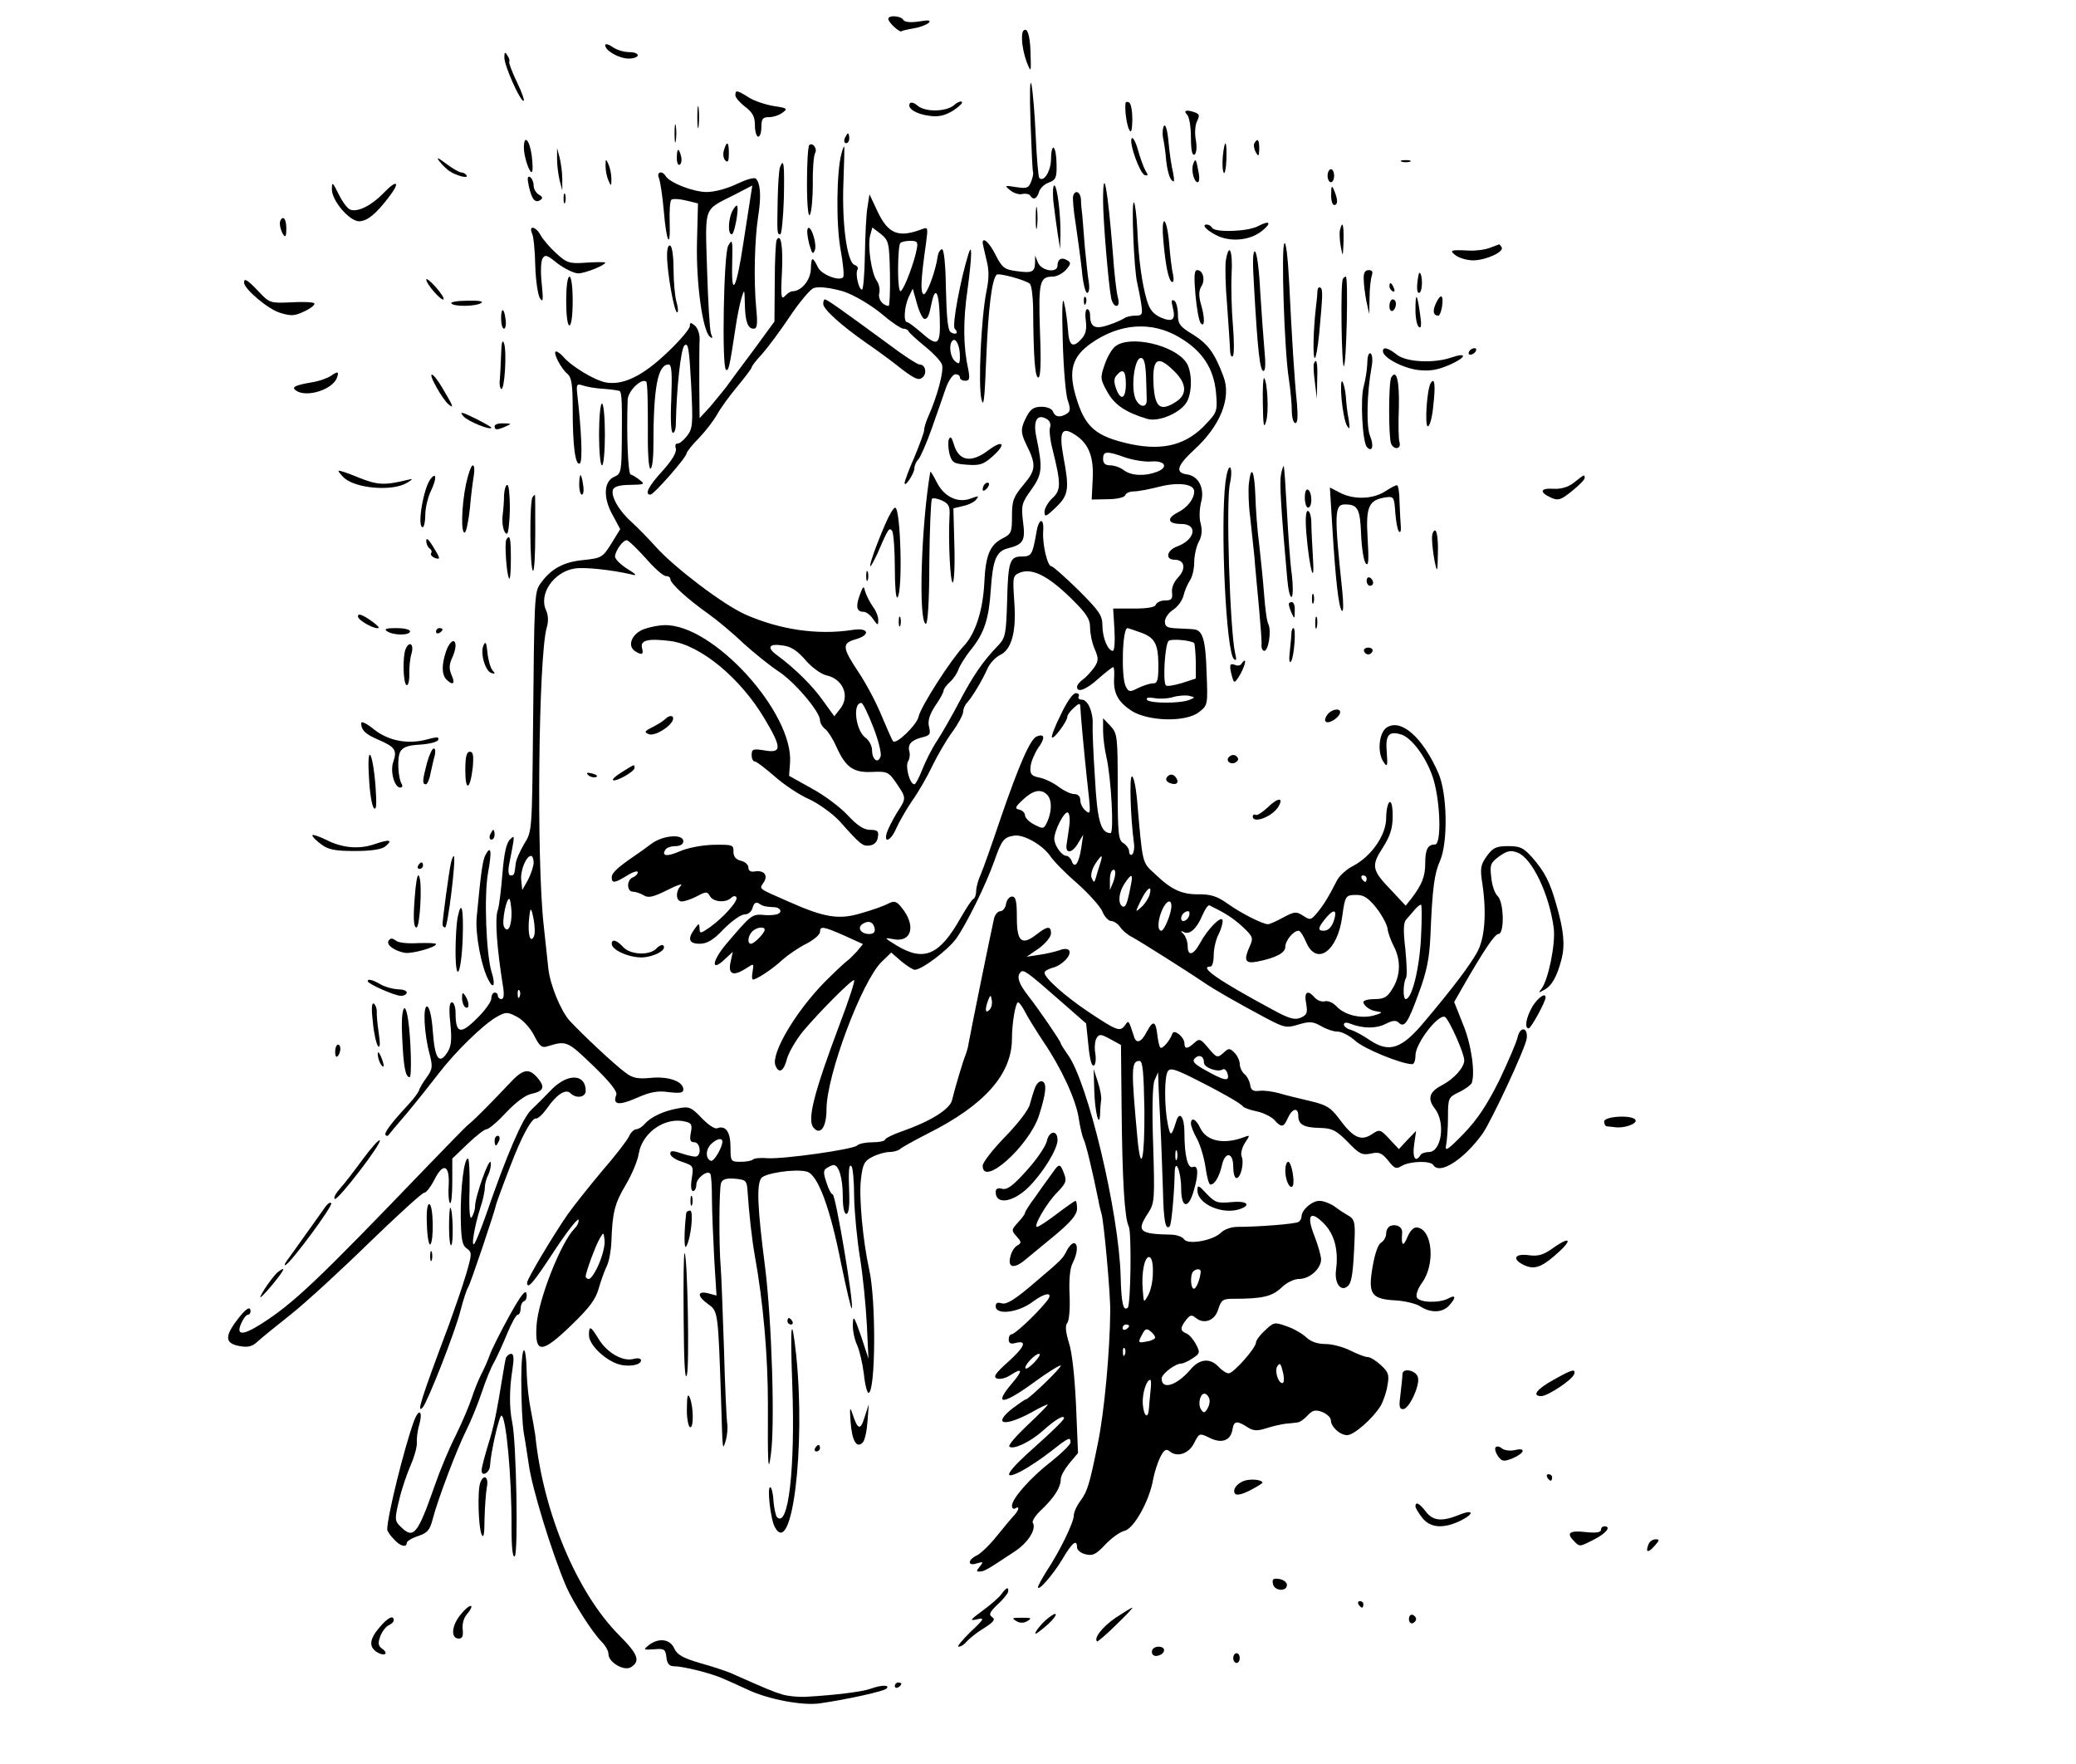 <?xml version="1.0"?>
<svg
    xmlns:rdf="http://www.w3.org/1999/02/22-rdf-syntax-ns#"
    xmlns="http://www.w3.org/2000/svg"
    xmlns:cc="http://web.resource.org/cc/"
    xmlns:dc="http://purl.org/dc/elements/1.1/"
    xmlns:svg="http://www.w3.org/2000/svg"
    xmlns:inkscape="http://www.inkscape.org/namespaces/inkscape"
    xmlns:sodipodi="http://sodipodi.sourceforge.net/DTD/sodipodi-0.dtd"
    xmlns:ns1="http://sozi.baierouge.fr"
    xmlns:xlink="http://www.w3.org/1999/xlink"
    viewBox="0 0 638 542"
    version="1.0"
  >
  <g
      transform="translate(0 542) scale(.1 -.1)"
    >
    <path
        d="m2730 5362c0-11 35-43 41-38 2 2 19 6 38 9 18 3 39 11 45 17 8 8 0 9-30 4-26-4-44-2-48 5-8 13-46 15-46 3z"
    />
    <path
        d="m3141 5298c0-18 7-49 14-68 14-35 14-35 12 29-1 41-7 66-14 69-9 2-13-7-12-30z"
    />
    <path
        d="m1860 5281c0-17 43-41 72-41 16 0 28 5 28 10 0 6-12 10-28 10-15 0-38 7-50 16-12 8-22 11-22 5z"
    />
    <path
        d="m1550 5243c0-25 48-133 59-133 4 0-5 26-20 57s-26 60-24 63 0 12-6 20c-7 12-9 10-9-7z"
    />
    <path
        d="m3167 5045c3-82 6-152 8-155 1-3-1-15-6-28-8-20-13-22-46-17-36 6-37 5-18-10 11-9 28-14 37-11 10 2 21 0 24-5 9-15 21-10 27 11 3 11 16 24 30 29 22 8 25 16 24 56 0 25-4 48-9 51-4 3-8-13-8-34 0-37-22-73-36-59-3 3-8 61-11 129s-9 139-13 158c-5 21-6-26-3-115z"
    />
    <path
        d="m2260 5127c0-7 14-23 30-35 23-18 30-30 30-57 0-19 5-35 10-35 6 0 10 14 10 30 0 25 4 30 23 30 13 0 32 6 42 14 17 12 14 14-26 20-25 4-59 15-77 26-38 24-42 24-42 7z"
    />
    <path
        d="m2143 5060c0-30 2-43 4-27 2 15 2 39 0 55-2 15-4 2-4-28z"
    />
    <path
        d="m2796 5102c-9-15 20-33 61-38 27-4 47 1 72 16 18 12 31 24 27 27-3 3-14-1-24-10-24-21-90-22-113-1-10 9-20 11-23 6z"
    />
    <path
        d="m3459 5103c-3-22 4-70 12-83 6-10 8 0 9 32 0 26-4 50-10 53-5 3-10 3-11-2z"
    />
    <path
        d="m3648 5068c7-7 12-38 12-71 0-39 4-56 11-52 6 4 8 22 4 45-4 21-2 47 4 58 8 16 7 21-5 26-27 10-39 7-26-6z"
    />
    <path
        d="m2073 5010c0-25 2-35 4-22 2 12 2 32 0 45-2 12-4 2-4-23z"
    />
    <path
        d="m3577 5033c-4-7-5-22-3-35 3-13 8-45 10-72 3-27 10-54 17-60 8-8 9-2 4 24-5 19-11 62-14 95-3 34-9 55-14 48z"
    />
    <path
        d="m2596 4995c-3-8-1-15 4-15 6 0 10 7 10 15s-2 15-4 15-6-7-10-15z"
    />
    <path
        d="m3478 4995c-9-14 25-108 40-113 11-3 11 0 2 14-6 11-16 39-23 64s-16 40-19 35z"
    />
    <path
        d="m1610 4966c0-28 18-81 25-74 3 3 2 26-1 51-7 49-24 65-24 23z"
    />
    <path
        d="m3855 4980c-3-5-1-18 4-27 9-16 10-14 11 10 0 28-5 34-15 17z"
    />
    <path
        d="m2225 4959c-4-12-2-26 4-32 8-8 11-2 11 21 0 37-6 41-15 11z"
    />
    <path
        d="m2487 4974c-4-4-7-57-7-118 0-67 4-105 9-96 5 8 9 52 9 96-1 45 3 87 7 94 8 13-8 34-18 24z"
    />
    <path
        d="m3758 4940c-2-23-1-45 3-51 3-5 7 13 8 41 2 60-5 67-11 10z"
    />
    <path
        d="m2586 4948c-15-54-17-215-3-293 8-44 12-83 8-87-12-13-66 8-77 30-17 35-21 34-22-4-1-35-29-69-57-69-5 0-16-7-23-15-11-12-13-1-9 71 4 81-3 124-16 102-3-5-6-64-6-130l-1-121-65-89c-36-48-74-99-83-112-9-12-32-39-49-60l-33-36-1 105c0 58 0 119 1 136s-6 36-14 43c-13 11-16 11-16-1 0-8-30-44-67-79-77-74-138-104-192-94-35 7-106 50-130 79-8 9-18 16-22 16-12 0 15-53 35-69 13-11 16-35 16-110 0-111 8-173 22-165 9 6 5 100-8 213-3 30-2 33 19 26 12-4 41-9 65-10 24-2 45-5 47-7 6-6 7-42 6-148-1-99-2-106-23-115-33-14-35-65-5-118l23-43-27-44c-27-43-30-45-87-51-61-6-99-27-131-72-19-26-19-41-23-452-3-307-3-310-27-348-13-22-25-49-26-60-4-36-5-37-16-37-6 0-8 12-5 30 19 98 19 96 3 80-11-10-18-44-23-105-4-49-10-99-14-111-10-25-3-118 16-236 4-25 2-38-5-38-6 0-11 5-11 10 0 6-4 10-10 10-5 0-10-8-10-18s-20-38-45-62c-50-50-65-46-65 18 0 17-5 32-11 32-8 0-10-19-5-65 5-52 3-70-10-90-25-38-38-17-44 67-3 43-10 73-17 75-14 5-10-85 8-149 9-36 8-44-10-69-11-15-22-33-23-39-2-6-16-26-33-44-53-57-76-88-70-94 3-3 6-3 8-1 1 2 27 33 58 69 30 36 73 90 96 120 51 67 137 151 179 175 28 16 33 16 62 1 18-9 41-34 53-57 17-34 24-40 42-34 58 18 61 16 139-59 51-49 76-80 72-90-12-31 7-34 62-10 43 19 65 23 100 18 34-4 44-2 44 8 0 25-45 41-99 36-41-4-57-1-79 16-33 24-132 117-171 159-28 31-61 112-66 162-2 17-8 75-14 130-23 206-16 826 9 916 6 19 5 39-2 54-23 50 24 118 88 128 30 5 113-4 174-18 19-5 17-1-12 17-21 13-38 30-38 38 1 18 24 50 36 50 5 0 31-25 58-55 26-30 54-55 62-55s14-4 14-9c0-14 54-63 118-108 29-21 78-62 108-91 31-28 78-66 105-84 50-32 129-125 129-151 0-8 7-21 17-28 9-8 24-32 34-55 28-62 52-79 109-76 47 2 51 0 75-35 31-46 31-45 1-91-12-20-26-47-30-59-12-37 12-27 28 11 8 18 30 57 49 85 20 28 48 77 62 107 15 31 42 78 61 104s34 54 34 63 6 22 13 29c16 18 45 66 62 104 7 16 25 35 38 41 36 17 51 71 44 165-5 77-5 79 19 89 37 13 84-10 154-78 49-48 60-65 60-91 0-18 6-48 14-66 13-30 12-37-2-58-9-12-24-29-34-36s-18-17-18-23c0-19 29-8 66 26 22 19 42 35 45 35s4-14 3-32c-3-47 11-74 53-102 52-33 168-36 208-4 27 21 27 22 23 124-3 98-12 127-38 130-6 1-28 2-50 3-33 1-40 5-40 21 0 11 11 27 25 36s28 28 32 43c3 14 12 35 19 46 8 11 14 36 14 56s6 49 14 64c10 18 11 36 6 56-5 16-4 44 1 65 12 42-7 81-42 86-39 5-32 27 21 76 80 73 115 159 90 225-27 72-47 99-92 128-42 25-48 33-48 63 0 19-5 38-11 42-9 5-10-1-5-20 10-39 0-47-36-32-24 11-35 24-44 55-15 52-25 126-29 219-2 41-7 77-10 80-9 8 0-210 10-248 3-14 9-42 12-62 5-35 4-38-19-38-13 0-28-4-33-8-6-4-27-14-49-21-42-14-56-6-56 32 0 9-4 17-9 17s-7-16-4-36c3-25 0-41-13-55-27-30-39-23-42 29-2 26-7 63-12 82-5 22-7-19-4-115 2-82 9-165 15-184 9-26 9-35-2-42-21-13-36-11-43 6-3 9-18 15-35 15-24 0-34-7-46-30-19-36-19-49-1-86 31-62 30-78-8-123-32-38-36-50-36-97 0-50-2-55-30-69-38-20-51-51-55-135s-27-157-63-195c-42-45-132-186-139-217-5-25-68-86-78-76-3 2-18 37-35 77-16 40-48 100-70 133-52 78-53 91-12 103 50 14 42 38-10 29-106-16-222 1-328 48-67 30-215 142-273 206-23 26-57 60-75 77-40 35-66 81-58 101 4 9 22 14 53 14 44 1 46 2 29 15-10 8-23 16-28 17-8 3-13 124-9 230 1 27 44 68 57 55 4-3 5-65 5-136-1-77 2-131 8-131 5 0 9 30 9 68 0 181 13 252 47 252 9 0 11-26 8-105-3-64-1-105 5-105 5 0 9 12 9 28 2 107 15 228 26 240 12 11 15-8 21-120 6-122 5-135-13-158-11-14-24-24-29-23-6 1-8-6-5-15 3-12-12-37-41-69-44-48-56-73-37-73 10 0 111 115 111 127 0 4 17 26 39 48 21 22 45 54 54 70 9 17 36 55 61 85s46 58 46 61c0 4 14 22 31 40 17 19 56 71 86 116s64 85 74 88c16 5 50 1 89-10 32-10 86-41 125-74 27-23 55-41 61-41 7 0 14-3 16-8 2-4 24-25 50-46s50-46 53-57c6-19-14-95-41-156-8-17-14-37-14-45 0-7-14-44-30-83-17-38-30-74-30-79 0-16 29 28 30 44 0 9 5 21 12 28 6 6 25 49 41 94 16 46 36 102 44 126 8 23 22 42 29 42 8 0 14-4 14-10 0-5 7-10 16-10 13 0 15 6 10 33-16 72-17 149-2 252 13 97 14 143 2 104-24-77-51-220-42-229 13-13 4-21-12-11-9 5-13 45-15 132-1 75-6 124-12 123-5 0-11-9-13-20-7-50-35-123-44-118-10 6-8 46 8 158 6 46 6 49-12 42-73-28-105-15-138 56l-24 51-6-39c-4-21-7-87-8-146-1-60-5-108-9-108-10 0-21 49-14 61 4 5 0 12-9 15-23 9-39 127-34 253 2 61 4 111 2 111-1 0-5-10-8-22zm149-368c1-55-1-100-4-100-18 1-33 20-29 38 3 12 0 29-8 40-16 24-28 105-20 138l7 25 26-20c24-20 26-26 28-121zm82 73c-7-38-36-116-48-127-5-6-9 19-9 65 0 42 3 79 7 82 3 4 17 7 31 7 21 0 24-4 19-27zm24-213c10 0 14 8 23 53 11 49 22 28 24-48 3-87-5-93-59-45-19 16-37 30-41 30-12 0-9 46 4 76l13 27 13-46c7-26 18-47 23-47zm784-57c70-41 105-95 112-169 5-56 3-61-29-95-59-65-131-85-232-64-110 24-142 52-170 148-23 79-11 121 47 162 88 62 187 69 272 18zm-675-57c0-24-2-27-15-16-15 13-20 51-8 63 10 11 23-15 23-47zm269-195c8-5 11-16 8-24s0-39 8-69c26-105 26-124-1-149-13-12-24-31-24-42 0-17 5-15 35 14 39 38 42 55 23 156-14 77-5 94 36 67 42-27 58-68 54-138l-3-61 49 1c29 0 52 6 54 12 2 7 14 12 27 12s49 7 80 15c57 14 105 8 105-15s-21-50-51-65c-35-18-30-35 11-35 52 0 44-48-12-69-33-12-38-41-8-41 31 0 36-28 10-55-13-14-20-32-18-46 2-20-2-24-21-24-14 0-26-6-29-13-2-8-26-12-67-12h-64l4-65c2-36 0-65-5-65-15 0-32 40-32 78 0 31-10 45-74 109-41 40-78 73-83 73-12 0-28 68-25 108 3 44-14 40-21-5-12-68-15-73-45-73-37 0-42-15-45-141-3-96-5-108-26-131-48-49-79-95-120-173-23-44-54-98-69-121-15-22-35-62-45-87-10-26-21-47-25-47-14 0-29 56-19 71 5 8 6 21 4 29-7 22 6 36 38 44 25 6 28 10 22 33-4 18 1 36 19 64 15 21 26 42 26 47s9 17 20 27 22 27 26 39c4 11 21 39 39 61 40 50 54 93 60 183 6 92 17 118 52 127 48 12 55 23 47 82-6 50-4 58 26 99 33 47 35 64 15 161-11 52 3 74 34 54zm240-117c25-8 60-14 80-12 42 3 53-18 16-32s-78-12-101 5c-10 8-29 15-41 15-16 0-23 6-23 20 0 24 11 25 69 4zm42-536c48-16 58-35 59-100 0-49-3-58-17-58-10 0-30-7-45-14-25-13-29-13-38 4-15 28-11 180 5 180 1 0 17-5 36-12zm169-34c2-3 4-28 5-57v-52l-43-14c-24-7-46-11-49-7-10 10-3 130 9 137 11 7 69 1 78-7zm-1194-53c19-22 47-42 63-46 52-11 74-64 43-103l-18-23-34 47c-33 47-87 100-141 140-35 25-26 38 20 30 23-3 44-18 67-45zm1178-122c-28-11-122-11-129 1-4 6 5 8 22 5 15-3 42-2 58 3 17 5 39 6 49 4 20-5 20-5 0-13zm-970-84c16-41 26-82 22-90-8-23-26-9-26 20 0 13-9 30-20 38-30 21-41 107-13 107 5 0 21-34 37-75zm-1044-415c0-12-8-35-17-53l-18-32-3 29c-4 30 15 76 30 76 4 0 8-9 8-20zm-68-152c1-43-11-68-23-46-8 14 8 94 17 85 2-2 5-20 6-39zm68-77c-10-18-17 4-15 44 4 50 7 52 15 10 4-22 5-46 0-54zm-43-183c-3-8-6-5-6 6-1 11 2 17 5 13 3-3 4-12 1-19z"
    />
    <path
        d="m3428 4356c-10-7-25-32-33-56-14-40-14-45 8-84 22-40 56-63 122-83 37-11 107 20 124 55 16 33 14 94-4 119-37 53-172 84-217 49zm94-91c1-30 2-62 2-72 2-28-23-26-35 3-14 37-2 124 17 124 10 0 14-15 16-55zm87 14c38-37 40-71 6-93-49-32-66-19-70 53-4 81 13 91 64 40zm-149-39c0-46-16-53-30-14-7 19-7 31 1 40 20 24 29 15 29-26z"
    />
    <path
        d="m1712 4930c0-19 4-48 8-65l8-30v35c0 19-4 49-8 65l-8 30v-35z"
    />
    <path
        d="m2080 4934c0-14 4-23 9-20s7 15 4 26c-7 28-13 25-13-6z"
    />
    <path
        d="m1350 4925c8-11 22-24 30-30 22-15 61-25 54-14-3 5-10 9-16 9s-27 12-47 27c-25 19-31 21-21 8z"
    />
    <path
        d="m1861 4910c0-14 4-34 9-45 8-18 9-18 9 5 0 14-4 34-9 45-8 18-9 18-9-5z"
    />
    <path
        d="m3667 4916c-7-18 2-56 14-56 5 0 6 15 2 33-7 39-9 42-16 23z"
    />
    <path
        d="m4308 4923c6-2 18-2 25 0 6 3 1 5-13 5s-19-2-12-5z"
    />
    <path
        d="m2397 4906c-3-8-6-52-7-98-2-106-2-108 8-108 4 0 9 50 11 110 2 105 0 127-12 96z"
    />
    <path
        d="m4080 4880c0-11 5-20 10-20 6 0 10 9 10 20s-4 20-10 20c-5 0-10-9-10-20z"
    />
    <path
        d="m2025 4873c4-10 11-55 15-101 8-97 21-122 18-34-1 34 1 64 5 68s24 3 45-2l37-9-3-120c-3-124 17-269 39-289 9-8 10-6 4 9-4 11-9 99-12 196-6 198-12 182 81 229l58 30-5-32c-3-18-13-85-23-148-20-133-36-167-34-70 2 85 1 88-12 65-14-23-20-372-7-381 8-5 11 7 29 126 5 36 14 79 19 95 9 28 9 27 10-17 1-56 9-78 27-78 11 0 13 13 8 63-8 85-5 210 6 282 10 61 7 102-7 116-5 5-31-3-58-16-29-14-68-25-93-25-41 0-114 28-127 50-11 17-28 11-20-7z"
    />
    <path
        d="m1625 4849c9-41 19-54 35-44 9 6 8 10-4 17-9 5-16 18-16 28s-5 22-11 26c-8 4-9-4-4-27z"
    />
    <path
        d="m1020 4838c0-35 54-98 84-98 25 1 51 22 90 73 38 49 27 58-16 13-37-38-79-59-102-50-8 3-24 24-35 47-19 38-21 40-21 15z"
    />
    <path
        d="m3390 4803c0-62 17-261 25-300 3-13 10-23 16-23 7 0 9 10 4 28-4 15-11 75-15 135-16 200-30 275-30 160z"
    />
    <path
        d="m3237 4803c3-27 9-70 13-98l8-50 1 45c1 61-10 150-19 150-4 0-5-21-3-47z"
    />
    <path
        d="m4091 4823c-1-18 4-33 9-33 12 0 12 17 0 45-7 17-9 15-9-12z"
    />
    <path
        d="m1732 4810c0-14 2-19 5-12 2 6 2 18 0 25-3 6-5 1-5-13z"
    />
    <path
        d="m3298 4818c-2-6 1-45 8-87 6-42 15-106 19-143 3-38 11-68 16-68 6 0 8 15 5 33-3 17-8 66-12 107-3 41-7 86-8 100-2 14-4 35-4 48-2 23-18 30-24 10z"
    />
    <path
        d="m3183 4750c0-30 2-43 4-27 2 15 2 39 0 55-2 15-4 2-4-28z"
    />
    <path
        d="m2251 4772c-13-25-15-72-2-72 8 0 23 81 16 88-2 2-8-5-14-16z"
    />
    <path
        d="m860 4733c0-10 5-25 10-33 7-11 10-7 10 18 0 17-4 32-10 32-5 0-10-8-10-17z"
    />
    <path
        d="m3575 4683c7-81 16-122 26-129 6-3 7 6 4 23-4 15-9 58-12 96-3 37-10 67-15 67s-6-26-3-57z"
    />
    <path
        d="m3866 4725c-32-17-132-20-141-5-3 6-11 10-16 10-20 0 4-22 38-37 43-17 98-10 132 18 31 25 23 33-13 14z"
    />
    <path
        d="m4118 4713c-2-10-1-34 3-53 6-31 6-30 8 18 1 52-3 67-11 35z"
    />
    <path
        d="m1635 4703c5-10 9-54 10-99 1-44 8-89 14-100 10-15 11-7 6 43-4 34-3 69 2 78 8 14 14 12 47-15 22-16 50-30 63-30 21 0 83 25 83 33 0 2-26 2-57 0-54-4-61-1-94 29-20 18-41 43-48 56-14 26-37 31-26 5z"
    />
    <path
        d="m2481 4703c1-10 4-29 9-43 6-20 9-22 14-9 7 15-8 69-19 69-3 0-5-8-4-17z"
    />
    <path
        d="m3020 4674c0-3 5-25 11-50 9-33 9-60 0-102-16-84-25-284-15-328 7-30 10-2 15 126 6 149 17 242 32 256 6 6 88-16 102-28 5-4 9-36 10-71 1-159 6-217 16-217 7 0 9 45 5 143-5 150-1 167 39 167 12 0 30 9 41 21 15 17 16 22 4 29-17 11-30 4-30-16 0-24-49-17-60 9l-9 22v-22c-1-29-9-33-58-26-36 5-43 10-63 49-18 37-40 58-40 38z"
    />
    <path
        d="m3947 4672c-10-15 0-330 14-417 5-33 9-77 9-97 0-21 5-38 11-38 7 0 8 20 5 58-8 76-16 207-24 372-4 79-10 130-15 122z"
    />
    <path
        d="m2050 4635c0-52 22-175 31-175 4 0 3 15-2 32-5 18-9 63-9 100s-4 70-10 73c-6 4-10-8-10-30z"
    />
    <path
        d="m4580 4659c-14-6-43-10-65-9-58 3-62 1-41-15 11-8 35-15 53-15 39 0 96 26 88 40-4 6-7 10-8 9-1 0-13-5-27-10z"
    />
    <path
        d="m3767 4618c-2-18-1-78 4-133 4-55 8-116 9-134 0-20 4-31 9-25 4 5 4 47 0 94s-6 118-4 158c4 72-8 101-18 40z"
    />
    <path
        d="m3854 4539c11-196 18-259 29-259 6 0 7 23 3 63-3 34-9 115-13 180-3 65-10 120-16 124-7 4-8-33-3-108z"
    />
    <path
        d="m3674 4513c4-43 11-82 17-87 12-13 12 19-1 62-6 23-6 39 2 52 13 20 5 50-13 50-9 0-10-21-5-77z"
    />
    <path
        d="m4191 4563c0-16 4-46 8-68l9-40 1 52c0 28 4 58 7 67 4 11 1 16-10 16s-16-9-15-27z"
    />
    <path
        d="m4359 4573c-6-34-5-53 2-53 5 0 9 14 9 30 0 27-8 42-11 23z"
    />
    <path
        d="m1310 4561c0-14 47-67 53-61 3 3-8 20-24 38s-29 28-29 23z"
    />
    <path
        d="m1740 4495c0-43 4-75 10-75s10 32 10 75-4 75-10 75-10-32-10-75z"
    />
    <path
        d="m4127 4563c-8-13-4-272 3-268 8 5 14 275 6 275-3 0-7-3-9-7z"
    />
    <path
        d="m750 4552c0-20 74-82 110-93 35-11 46-10 77 5 19 9 32 20 29 24-4 4-37 5-72 3-63-3-66-2-99 33-34 36-45 43-45 28z"
    />
    <path
        d="m4270 4541c0-6 4-13 10-16s7 1 4 9c-7 18-14 21-14 7z"
    />
    <path
        d="m4049 4528c0-7-2-31-5-53-8-71-10-155-3-155 3 0 9 33 13 73 11 120 12 138 4 143-5 3-8-1-9-8z"
    />
    <path
        d="m3331 4494c0-11 3-14 6-6 3 7 2 16-1 19-3 4-6-2-5-13z"
    />
    <path
        d="m4350 4467c0-25 5-49 11-52 7-5 8 8 3 41-9 64-14 68-14 11z"
    />
    <path
        d="m4412 4486c-10-23-7-36 9-36 3 0 9 14 11 30 5 36-5 39-20 6z"
    />
    <path
        d="m1387 4488c6-11 75-10 92 1 8 5-7 8-42 7-30 0-53-4-50-8z"
    />
    <path
        d="m2530 4486c0-16 55-66 134-121 32-22 80-57 107-79 40-30 52-36 64-26 15 13 9 40-9 40-7 0-53 30-103 68-134 98-181 132-188 132-3 0-5-6-5-14z"
    />
    <path
        d="m4270 4479c0-11 5-17 10-14 6 3 10 13 10 21s-4 14-10 14c-5 0-10-9-10-21z"
    />
    <path
        d="m1540 4442c0-18 4-32 9-32 4 0 7 12 5 26-4 38-14 42-14 6z"
    />
    <path
        d="m1540 4330c-1-30-3-65-4-78-2-13 1-25 4-27 11-7 18 116 9 140-5 14-8 3-9-35z"
    />
    <path
        d="m4250 4341c0-20 61-52 108-58 37-4 60 0 97 16 52 23 56 40 4 22-53-18-137-14-166 9-28 22-43 25-43 11z"
    />
    <path
        d="m4515 4340c-3-5-2-10 4-10 5 0 13 5 16 10 3 6 2 10-4 10-5 0-13-4-16-10z"
    />
    <path
        d="m4202 4302c-1-20-6-51-11-69-11-37-4-173 10-187 16-17 22 3 10 33-13 29-10 135 4 212 4 21 3 39-3 43-6 3-10-10-10-32z"
    />
    <path
        d="m4038 4303c-2-5-1-30 3-58l6-50 1 58c2 52-2 69-10 50z"
    />
    <path
        d="m1017 4265c-11-7-38-17-60-20-52-9-63-15-46-26 33-21 110 4 124 39 8 21 3 22-18 7z"
    />
    <path
        d="m1342 4229c12-22 29-46 37-52 17-14 14-5-19 50-32 55-49 56-18 2z"
    />
    <path
        d="m4276 4261c-9-13-9-183-1-204 9-21 32-17 26 4-3 8-4 55-2 106 2 82-7 120-23 94z"
    />
    <path
        d="m3881 4179c1-67 3-78 10-54 9 28 4 123-6 133-3 3-5-33-4-79z"
    />
    <path
        d="m4123 4193c3-33 10-69 16-80 9-15 10-12 6 17-4 19-8 52-9 73-2 21-7 41-11 45s-5-21-2-55z"
    />
    <path
        d="m4397 4243c-12-19-19-133-9-133 6 0 14 29 17 65 7 62 4 87-8 68z"
    />
    <path
        d="m1841 4085c0-52 4-95 9-95s9 43 9 95-4 95-9 95-9-43-9-95z"
    />
    <path
        d="m1424 4141c14-16 86-45 86-35 0 2-23 15-51 29-41 20-48 21-35 6z"
    />
    <path
        d="m1520 4110c0-12 8-12 35 0 18 8 17 9-7 9-16 1-28-3-28-9z"
    />
    <path
        d="m2916 4070c-3-8-2-28 2-45 8-27 13-30 54-33 40-3 51 1 80 27 42 38 30 51-15 17-53-40-91-33-106 20-6 20-10 25-15 14z"
    />
    <path
        d="m1432 3932c-14-68-16-156-3-148 4 3 11 36 15 73 3 38 9 83 12 101 3 17 2 32-3 32s-14-26-21-58z"
    />
    <path
        d="m3766 3938c-16-137 2-521 26-543 7-7 9-2 4 17-16 69-29 471-16 523 5 22 5 44 1 48-5 5-11-15-15-45z"
    />
    <path
        d="m3937 3963c-5-25-1-99 19-322 3-35 9-59 14-55 4 5 4 36 0 69-5 33-11 121-15 195s-8 136-10 138c-1 1-5-10-8-25z"
    />
    <path
        d="m1040 3973c0-2 7-11 15-19 34-35 150-45 195-18 19 11 20 14 5 10-74-18-94-17-154 7-33 14-61 23-61 20z"
    />
    <path
        d="m2859 3970c-28-163-37-459-14-467 6-2 11 66 11 188 1 104 5 193 8 196 3 4 17 1 31-5 21-10 25-18 23-49-4-74 2-203 10-203 4 0 7 51 5 114l-3 114 29 7c16 3 35 12 41 20 10 12 7 12-17 3-40-15-83 6-105 52-10 19-18 33-19 30z"
    />
    <path
        d="m3838 3934c-2-20-1-66 4-102 4-37 10-92 13-122 2-30 9-100 14-155s9-108 8-117 3-17 8-18c13-1 23 61 13 82-5 9-10 50-13 90s-10 109-15 153c-6 45-11 113-12 153-3 77-13 96-20 36z"
    />
    <path
        d="m1323 3948c-22-29-42-148-24-148 4 0 8 17 8 38s8 55 18 75c18 38 16 58-2 35z"
    />
    <path
        d="m1780 3930c0-16 4-30 8-30 5 0 7 14 4 30-2 17-6 30-8 30s-4-13-4-30z"
    />
    <path
        d="m4837 3937c-18-14-39-20-62-19-41 3-46-10-9-27 23-10 30-8 65 20 21 17 39 35 39 40 0 12 0 12-33-14z"
    />
    <path
        d="m3027 3933c-4-3-7-11-7-17s5-5 12 2c6 6 9 14 7 17-3 3-9 2-12-2z"
    />
    <path
        d="m1549 3898c0-18-2-44-4-58-4-29 3-60 13-60 4 0 8 34 9 75 0 41-3 75-8 75s-9-15-10-32z"
    />
    <path
        d="m4255 3909c-37-23-95-25-137-3l-31 16 7-113c10-168 20-256 30-266 5-4 5 22 1 62-25 237-24 265 8 265 40 0 47-13 50-93 2-43 8-82 15-89 8-8 9 12 5 78-6 98 3 118 57 126 23 3 25 0 28-47 2-27 7-54 11-58 5-5 7 2 6 15s-3 47-4 76c0 28-4 52-8 51-5 0-21-9-38-20z"
    />
    <path
        d="m4010 3891c0-17 5-31 10-31 6 0 10 11 10 24 0 14-4 28-10 31-6 4-10-7-10-24z"
    />
    <path
        d="m1637 3893c-10-9-9-221 1-227 4-2 7 49 7 115 0 65 0 119-1 119 0 0-4-3-7-7z"
    />
    <path
        d="m2720 3808c-29-67-50-128-45-128 2 0 11 17 21 38 34 79 37 83 46 70 4-7 8-58 8-112 0-55 3-96 8-92 17 17 10 276-7 276-5 0-19-23-31-52z"
    />
    <path
        d="m4015 3778c9-105 26-166 20-73-2 39-5 87-5 108 0 20-5 37-11 37s-8-25-4-72z"
    />
    <path
        d="m4401 3763c0-16 4-46 8-68 8-37 9-35 10 28 1 39-3 67-9 67-5 0-10-12-9-27z"
    />
    <path
        d="m1310 3758c0-9 5-20 10-23 6-4 8-10 5-15-3-4 2-10 10-14 20-7 19-3-5 36-13 21-20 27-20 16z"
    />
    <path
        d="m1556 3762c-6-10 1-112 9-120 3-3 5 25 5 61 0 64-3 77-14 59z"
    />
    <path
        d="m2662 3650c0-14 2-19 5-12 2 6 2 18 0 25-3 6-5 1-5-13z"
    />
    <path
        d="m4200 3636c0-9 5-16 10-16 6 0 10 4 10 9 0 6-4 13-10 16-5 3-10-1-10-9z"
    />
    <path
        d="m2642 3591c-13-36-9-51 12-51 8 0 21-10 29-22 14-20 16-21 16-5 1 11-7 31-18 45-10 15-20 36-23 47-3 16-6 14-16-14z"
    />
    <path
        d="m4032 3580c0-14 2-19 5-12 2 6 2 18 0 25-3 6-5 1-5-13z"
    />
    <path
        d="m3961 3563c0-5 4-17 9-28 8-18 9-17 9 8 1 15-3 27-9 27-5 0-10-3-9-7z"
    />
    <path
        d="m1100 3526c0-13 57-43 64-35 2 2-12 14-30 26-24 16-34 18-34 9z"
    />
    <path
        d="m2762 3510c0-14 2-19 5-12 2 6 2 18 0 25-3 6-5 1-5-13z"
    />
    <path
        d="m4042 3505c0-16 2-22 5-12 2 9 2 23 0 30-3 6-5-1-5-18z"
    />
    <path
        d="m1980 3487c-38-13-54-52-28-68 20-13 27-11 21 10-6 24 19 30 89 21 92-13 214-114 288-239 53-89 53-106 0-97-36 6-40 4-40-14 0-11 4-20 10-20 5 0 32-21 61-46 28-25 76-57 106-70 30-14 71-44 92-66 66-74 72-79 94-76 14 2 23 11 25 26 3 18-1 22-24 22-19 0-39 13-68 44-23 25-72 62-111 83l-70 39 3 40c11 154-237 427-386 423-15 0-43-5-62-12z"
    />
    <path
        d="m1190 3480c20-13 70-13 70 0 0 6-19 10-42 10-32 0-39-3-28-10z"
    />
    <path
        d="m1340 3479c0-5 5-7 10-4 6 3 10 8 10 11 0 2-4 4-10 4-5 0-10-5-10-11z"
    />
    <path
        d="m3969 3478c0-7-2-33-5-58-3-27-2-40 4-32 9 14 16 102 7 102-3 0-5-6-6-12z"
    />
    <path
        d="m1371 3419c-14-41-14-72 1-87 20-20 28-13 16 13-8 19-8 31 0 50 7 14 12 32 12 40 0 26-18 16-29-16z"
    />
    <path
        d="m1486 3437c-11-23 5-79 24-85 12-4 13-2 3 9-6 8-13 32-15 54-3 31-6 36-12 22z"
    />
    <path
        d="m1246 3424c-9-24-7-102 3-109 5-3 9 11 9 32-1 21 2 50 7 66 8 29-8 39-19 11z"
    />
    <path
        d="m4192 3419c2-6 8-10 13-10s11 4 13 10-4 11-13 11-15-5-13-11z"
    />
    <path
        d="m3815 3380c-3-5-12-7-20-3-16 6-18 0-9-35 6-21 7-22 19-5 14 21 26 53 20 53-2 0-6-4-10-10z"
    />
    <path
        d="m3260 3224c-18-36-30-68-27-70 6-6 47 50 47 63 0 6 9 18 20 28 15 14 20 15 20 4 1-26 11-133 20-219 13-115 13-115-5-100-8 7-15 21-15 31 0 12-7 19-19 19-10 0-31 10-46 21-15 12-41 25-58 29-27 5-32 11-30 33 1 15 12 41 23 58 23 31 21 46-4 36-20-8-55-89-111-252-26-77-53-154-61-172-8-17-14-40-14-51s-4-22-8-24c-5-1-22-28-40-59-65-115-113-135-197-84-39 24-39 25-9 19 56-11 70 42 25 97-16 20-22 22-42 12-13-7-50-20-82-29-69-21-113-14-227 37-93 41-87 36-72 59 13 22-1 37-30 32-11-2-18 3-18 12s-10 18-23 21c-16 4-23 13-23 28 1 21-3 22-63 21-36-1-80-10-102-20-39-17-57-15-44 5 3 6 17 11 31 11 15 0 24 6 24 15 0 23-61 19-97-7-17-13-41-30-53-38-51-35-70-52-70-66 0-19 9-18 48 6 17 11 32 15 32 10 0-6-7-13-15-16-20-8-19-44 0-44 8 0 23-5 33-11 14-9 29-6 73 16 29 15 48 21 42 14-18-18-16-49 2-49 9 0 30 7 47 16 28 15 32 15 40 0 10-18 49-21 65-5 6 6 13 7 16 2 7-10-38-61-81-92-29-20-32-21-32-4-1 17-2 17-15-1-23-31-18-46 15-46 23 0 42 11 74 45 25 25 53 45 64 45 12 0 22 9 25 21 4 14 10 18 19 13 13-9 18-10 51-12 10-1 17-8 15-14-3-8-20-11-45-10-43 4-42 4-123-91-43-52-45-85-3-45l25 23-7-32c-8-38 9-44 49-18 23 15 23 15 19-10-3-14-2-25 1-25 11 0 60 32 91 61 17 15 49 37 73 49 23 12 42 28 42 36 0 19 9 18 75-11l57-26-18-22c-11-12-24-25-31-30-6-4-36-32-67-63-90-91-167-221-153-258 11-27 26-18 36 22 6 20 28 57 48 82 53 63 153 163 158 158 3-2-17-63-44-134-80-213-101-295-81-319 21-25 40 1 40 56 0 105 109 395 170 454l29 28 31-27c17-14 36-26 41-26 22 0 100 59 127 95 32 45 91 164 118 240 22 63 29 72 59 77 29 6 89-28 113-63 9-14 46-52 82-83 36-32 71-71 78-87 6-16 19-29 26-29 8 0 21-8 28-18 7-11 24-25 38-32 26-14 176-109 220-139 30-21 102-62 188-108 59-31 65-33 103-21 34 10 44 9 69-5 15-9 38-17 51-17s37-13 54-28c25-24 142-72 175-72 6 0 10 12 10 27 0 37 71 129 91 118 13-9 59-112 59-133 0-22-31-57-69-77-39-20-45-42-21-72 33-43 20-133-19-133-11 0-23-4-26-10-15-24-25-7-19 33l6 42-27-28-26-28-29 31c-28 30-30 31-55 14-33-21-57-10-100 49-26 34-38 42-90 54-33 8-76 18-95 24-19 5-46 9-60 7-19-2-26 2-28 19-2 12-10 27-18 33-8 7-14 21-14 31 0 9-7 25-16 34-15 15-18 15-35-1-17-15-20-15-45 15-24 29-28 31-44 16-21-19-30-19-30-1 0 19-32 45-37 30-7-21-31-49-37-43-3 3-7 20-9 37-5 45-13 48-32 13-17-34-33-40-40-16-17 52-16 51-28 34-15-20-24-17-111 41-72 48-136 105-136 121 0 5 11 11 24 15 30 7 60 39 52 53-4 6-15 7-30 1-12-4-40-11-62-14l-39-6 38 26c20 15 37 35 37 46 0 23-11 23-44-3-46-36-61-23-61 51 0 51-3 65-15 65-8 0-16-10-18-22-2-13-10-23-18-23-7 0-16-10-19-22-10-44-70-338-79-388-1-8-5-22-8-30-9-21-35-110-42-140-6-28-65-65-153-96-29-10-53-22-53-26s-17-8-38-8-42-4-48-10c-12-12-225-42-275-39-21 2-41 0-45-4s-21-7-38-7c-30 0-31 1-31 45 0 47-15 68-41 58-8-3-29 12-48 32-32 33-38 36-73 29-45-8-84-27-102-48-8-9-19-16-26-16-6 0-17-10-22-22-6-13-44-62-85-109-40-48-86-106-103-130-45-65-125-199-125-210 0-24 20 0 84 98 39 59 72 101 74 95 2-7-4-19-13-28-42-43-111-219-116-296-6-89 15-89 108 1 55 53 74 79 83 112 7 24 18 55 25 69s13 48 14 75c3 89 10 117 44 174 19 32 37 75 40 96 11 66 83 115 145 98 17-4 20-10 15-34-4-22-2-29 11-29 16 0 23-34 8-43-4-3-24 1-45 8-30 10-37 10-37 0 0-8 16-19 36-25 35-12 36-13 30-51-4-24-2-39 4-39 5 0 10 9 10 20 0 20 35 46 43 33 3-5 5-39 5-78 0-38 4-121 7-183l7-113-26 7c-34 8-34-9 1-34 30-21 30-26 39-292 5-163 4-160 15-125 4 16 6 38 4 50-2 11-7 115-10 230-4 116-8 228-10 250-6 72-5 243 1 260 5 12 17 15 43 13 32-3 36-6 38-33 5-75 14-155 23-205 26-144 40-308 40-455-1-186 1-217 9-155 13 89 3 413-18 579-23 179-26 248-12 270 10 16 103 30 140 21 34-8 72-110 106-283 17-81 31-143 33-137 6 17-50 350-59 350-4 0-13 16-19 36-10 30-10 38 1 45 8 5 17 9 21 9 16 0 28-41 28-94 0-34 4-56 11-56s10 21 9 58c-3 77-1 97 7 88 4-4 8-46 8-94 1-48 9-132 18-187s18-147 21-205l5-105-23 70c-21 60-24 65-25 37-1-19 5-48 13-65 8-18 17-58 21-90 3-31 10-57 14-57 22 0 24 286 2 380-19 86-32 224-25 277 5 46 11 56 35 68 15 8 39 15 52 15 12 0 27 4 33 9 5 5 43 26 84 47 176 88 260 183 260 293 0 47 11 111 19 111 3 0 13-13 21-29s33-56 54-88c58-85 102-181 111-238 4-27 11-57 15-65 7-13 28-101 46-190 2-14 7-31 9-39 7-19 28-248 27-301-1-120-18-309-38-405-25-124-32-148-53-176-12-16-21-36-21-46 0-21-42-108-83-170-15-24-27-46-27-50 0-15 47 39 75 86 30 51 45 63 45 36 0-8 12-18 26-21 22-6 33 0 61 30 19 20 45 39 59 42 29 7 77 93 88 159 4 21 14 52 22 68 12 23 18 26 29 17 23-19 59-7 75 26 16 31 16 31 49 15 37-18 64-7 69 28 4 25 14 26 45 6 18-12 30-13 58-4 18 6 45 12 59 14 14 1 30 3 37 4 7 0 21 10 31 21 16 17 24 19 46 11 14-6 26-17 26-25 0-20 28-46 50-46 21 0 79 51 103 90 8 14 18 42 21 63 6 32 3 41-20 62-15 14-33 25-41 25s-31 9-53 20-56 20-76 20c-24 0-46 7-60 21-12 11-39 27-61 34-36 13-39 12-65-13-16-14-28-31-28-37 0-17-69-95-84-95-7 0-21 9-31 20-26 28-59 25-87-9-42-49-88-63-88-27 0 14 42 46 60 46 6 0 22 7 35 16 23 15 24 18 10 44-8 15-21 30-30 33-18 8-19 16 0 41 12 15 17 17 29 7 26-22 60-9 70 26 9 28 14 32 45 32 91 0 120 7 149 34 16 16 39 27 55 27 32 0 67 32 67 60 0 10-9 43-20 71-26 65-14 82 28 40 33-33 46-82 38-143-6-42 16-70 37-49 12 12 16 45 20 145 2 49-1 60-18 70-11 6-31 19-44 29-13 9-34 17-46 17-23 0-55-28-55-48 0-6-4-14-10-17-10-6-121-15-188-15-18 0-40-8-50-18-24-24-102-38-113-20-5 7-21 13-36 14-104 2-112 10-73 69 18 28 19 42 14 205-4 113-2 184 4 200l11 25 1-25c0-14 3-72 6-130s6-151 8-207c2-95 8-125 21-111 5 5 14 100 15 163 1 51 20 6 20-47 0-60 22-65 38-9 16 52 15 82-2 75-16-6-26 35-26 107 0 46-15 67-25 34-15-48-18-49-26-10-11 54-11 147 0 163 7 11 21 7 72-18 94-47 153-81 159-90 3-4 22-11 42-15s44-16 54-26c22-25 29-24 42 6 14 30 32 33 32 6s17-36 68-37c37-1 49-8 84-43 35-37 44-41 70-36 26 6 34 3 54-21 20-26 25-27 43-16 25 14 87 16 96 2 19-31 93 16 151 96 28 40 132 263 136 293 4 35-20 38-28 4-3-15-29-75-56-132-38-76-66-119-110-165-48-49-58-56-54-36 3 14 6 53 6 86 0 60 1 62 34 78 19 9 36 22 39 28 11 31-1 119-27 181l-27 68 24 42c67 117 101 167 112 167 19 0 17 97-2 116-9 8-18 34-20 58-5 39-2 45 25 65 24 17 35 19 56 11 44-17 97-126 111-232 6-49-17-160-38-187-10-12-9-13 8-3 24 12 40 41 54 95 11 43 7 88-16 167-20 71-36 101-74 145-27 30-37 35-74 35s-47-5-66-31c-19-27-21-37-13-87 13-90 7-167-17-209-23-41-71-105-161-212-70-84-108-97-167-58-20 14-46 28-58 32-13 3-23 11-23 17s8 7 18 3c40-16 80-16 109-2 21 11 33 13 41 5 18-18 29-1 62 90 25 67 33 108 36 177 6 147 12 191 30 231 24 57 22 204-5 267-48 111-116 171-160 141-24-17-29-79-8-107 10-15 12-11 9 29-5 54 5 68 41 58 35-8 84-76 103-141 21-73 24-198 4-198-22 0-30-15-30-58 0-40-10-65-41-106l-19-24-44 47c-60 62-63 75-26 132 23 36 30 60 30 97 0 29-4 46-10 42-5-3-10-25-10-49 0-52-46-118-102-147-20-10-43-31-50-46-25-49-42-77-62-100-17-20-20-21-41-7s-27 13-61-5c-21-12-43-21-47-21-16 0-82 33-124 63-32 23-52 29-87 29-53-1-85 13-136 62-41 38-38 26-56 233-4 40-11 70-16 67-7-5-4-123 7-206 2-16-1-30-6-34-5-3-9 2-9 10s-8 19-17 25c-16 8-18 28-18 172 0 155-1 165-22 188l-23 24v-39c0-21 5-57 10-79 15-64 24-235 13-235-30 0-41 38-48 170-5 74-8 148-7 163 2 39-15 77-33 77-9 0-13 5-10 10 3 6-1 10-9 10-9 0-28-28-46-66zm-42-246c15-15 15-50 1-82-11-24-13-24-40-10-16 8-29 21-29 29 0 7-8 15-17 17-15 3-14 8 11 31 31 29 55 34 74 15zm68-97c-3-20-6-45-8-55-5-30 16-29 34 1l17 28-6-40c-7-47-20-66-29-42-3 9-11 17-16 17-15 0-37 31-38 52 0 26 32 88 42 81 5-3 7-22 4-42zm94-118c-5-16-11-35-13-43-4-13-6-12-12 2-4 9 1 27 10 42 22 33 26 33 15-1zm41-54l-10-24v26c-1 14 2 29 6 33 12 12 14-9 4-35zm54-11c-11-57-16-68-26-63-14 9-11 43 7 70 22 33 27 31 19-7zm725 22c0-5-2-10-4-10-3 0-8 5-11 10-3 6-1 10 4 10 6 0 11-4 11-10zm-667-49c-3-11-14-28-25-38-20-18-20-18-2 20 19 39 36 50 27 18zm697-41c17-22 32-50 34-62 1-13 10-37 19-55 23-43 21-91-3-130-16-27-26-33-55-33-19 0-35-4-35-9 0-10 18-24 33-27 4-1 13-3 20-4 6-1-4-6-23-11-41-10-90 3-114 30-10 10-25 17-35 14-9-2-23 3-30 11-22 26-34 19-27-17 5-29 3-35-16-44-19-8-35-4-88 25-167 90-227 132-190 132 6 0 10 16 10 35 0 20 7 50 16 66 8 17 13 36 11 42-4 14-46-28-69-71-20-37-38-42-38-9 0 13-6 29-12 36-11 11-10 12 0 7 17-10 40 10 57 51 8 19 18 33 22 31 49-24 71-38 101-65 32-30 34-35 24-58-21-46-16-57 21-50 57 11 87 27 87 45 0 20 25 50 41 50 5 0 15-16 23-35 32-75 97-28 111 79 9 64 10 66 45 66 21 0 36-10 60-40zm-630 6c0-23-22-76-31-76-13 0-11 34 3 65 12 27 28 34 28 11zm767-98c-5-96-28-188-47-188-9 0-8 50 1 65 4 6 2 45-2 88-7 59-6 82 3 92 7 8 19 21 26 30 7 8 15 15 19 15 3 0 3-46 0-102zm-713 67c-6-16-24-21-24-7 0 11 11 22 21 22 5 0 6-7 3-15zm445-15c-7-20-18-30-31-30-20 0-18 10 10 43 23 26 32 20 21-13zm-1411-23c2-11-3-17-17-17-25 0-38 19-20 31 19 12 33 6 37-14zm-338-4c0-10-32-43-42-43-12 0-10 24 4 38 13 13 38 16 38 5zm908-218l80-70 7-68c4-42 10-65 17-61 5 3 7 20 4 38-3 17-1 38 4 46 8 13 13 13 42-3l33-18 2-197c2-216 9-336 22-361 9-17 6-239-3-249-14-13-20 14-22 96-5 195-101 599-163 682-11 16-21 31-21 34 0 6-67 104-100 146-29 37-37 60-23 73 8 9 21 0 121-88zm-217-28c-13-13-15 1-4 30 7 17 8 17 11-1 2-10-1-23-7-29zm659-162c0-16 43-31 58-21 5 3 12-3 15-15 6-24-11-20-73 15-30 17-37 25-28 34 13 13 28 7 28-13zm-183-145c1-149-10-202-21-92-20 217-20 242 6 242 10 0 13-36 15-150zm-1297-98c0-18-26-62-35-59-17 6-17 34 0 51s35 21 35 8zm1397-54c-3-7-5-2-5 12s2 19 5 13c2-7 2-19 0-25zm-1776-321c-11-26-25-47-31-47-5 0-10 3-10 8 0 12 30 94 43 116 12 21 12 20 15-5 2-14-6-46-17-72zm1702-29c0-25-7-56-15-69-13-23-13-23-16 16-5 54 6 107 21 102 7-2 11-22 10-49zm147 5c-1-21-13-53-21-53-10 0-12 43-2 53 9 9 23 9 23 0zm-220-167c0-3-4-8-10-11-5-3-10-1-10 4 0 6 5 11 10 11 6 0 10-2 10-4zm80-36c0-4-11-10-25-12-28-6-29-4-14 23 8 16 13 18 25 8 8-6 14-15 14-19zm-93-52c-3-8-6-5-6 6-1 11 2 17 5 13 3-3 4-12 1-19zm487-60c3-16 2-28-3-28-13 0-24 37-16 51 9 13 11 11 19-23zm-408-50c-2-18-4-43-5-55-2-36-16-26-19 13-2 31 11 74 23 74 3 0 3-15 1-32zm181-29c2-8-2-21-7-29-8-12-11-13-19-1-11 17-2 53 13 48 6-2 12-10 13-18z"
    />
    <path
        d="m3363 2067c2-66 16-119 18-67 0 14 2 32 3 40 2 8-3 33-10 55l-13 40 2-68z"
    />
    <path
        d="m4080 3225c-7-9-10-19-6-22 8-9 38 9 44 25 5 17-23 15-38-3z"
    />
    <path
        d="m2045 3211c-6-6-23-17-39-25-26-13-27-16-12-22 18-7 66 22 74 44 4 14-10 16-23 3z"
    />
    <path
        d="m1110 3198c0-22 14-35 55-52 48-21 56-31 44-66-11-29 3-80 21-80 6 0 8 4 5 10-12 19-15 82-5 100 8 14 23 20 62 22 28 2 53 8 55 15 3 9-5 9-34 1-59-16-119-5-164 31-22 18-39 26-39 19z"
    />
    <path
        d="m1312 3075c-14-54-15-65-3-65 4 0 11 15 14 33 4 17 9 42 13 55 3 12 2 22-3 22s-14-20-21-45z"
    />
    <path
        d="m1134 3031c2-46 9-88 15-94 8-8 9 11 5 68-9 111-27 133-20 26z"
    />
    <path
        d="m1430 3053c0-67 15-61 23 10 3 36 1 47-9 47s-14-15-14-57z"
    />
    <path
        d="m3777 3094c-11-11 3-24 18-18 8 4 12 10 9 15-6 11-18 12-27 3z"
    />
    <path
        d="m1912 3048c-18-11-31-22-28-25 7-7 66 26 66 37 0 12 2 13-38-12z"
    />
    <path
        d="m1808 3038c5-5 16-8 23-6 8 3 3 7-10 11-17 4-21 3-13-5z"
    />
    <path
        d="m3585 3030c-3-6 1-13 10-16 19-8 30 0 20 15-8 14-22 14-30 1z"
    />
    <path
        d="m3896 2939c-16-15-33-26-37-23-5 3-9 0-9-5 0-23 59-1 78 29 19 31-1 30-32-1z"
    />
    <path
        d="m1506 2855c-3-8-1-15 4-15 6 0 10 7 10 15s-2 15-4 15-6-7-10-15z"
    />
    <path
        d="m960 2853c0-5 13-17 28-28 21-16 43-20 103-20 50 0 82 5 93 14 24 20 14 23-30 8-51-18-102-13-153 13-23 11-41 17-41 13z"
    />
    <path
        d="m1492 2793c-9-17-14-54-27-191-5-51 14-153 37-195 15-29 21-12 9 25-17 55-24 237-11 307 12 65 9 86-8 54z"
    />
    <path
        d="m1386 2769c-6-25-26-174-26-190 0-5 4-9 8-9 8 0 34 211 27 219-2 2-6-7-9-20z"
    />
    <path
        d="m1285 2760c-3-5-1-10 4-10 6 0 11 5 11 10 0 6-2 10-4 10-3 0-8-4-11-10z"
    />
    <path
        d="m1277 2690c-8-85-7-120 3-120s18 128 9 155c-4 13-8 2-12-35z"
    />
    <path
        d="m1406 2599c-3-17-6-63-6-102 0-104 18-71 22 41 3 92-4 120-16 61z"
    />
    <path
        d="m1194 2529c-7-13 18-31 51-37 22-3 95 17 95 27 0 3-25 4-55 3-32-2-61 1-69 8-11 8-16 8-22-1z"
    />
    <path
        d="m1880 2520c0-19 51-42 92-42 38 1 80 24 66 37-3 3-13-1-21-10-22-22-80-19-102 5-19 21-35 26-35 10z"
    />
    <path
        d="m1130 2405c0-8 83-45 102-45 10 0 18 5 18 10 0 6-12 10-27 10-16 1-39 7-53 15-26 15-40 18-40 10z"
    />
    <path
        d="m1420 2353c0-12 5-25 10-28 13-8 13 15 0 35-8 12-10 11-10-7z"
    />
    <path
        d="m4710 2328c-20-34-26-68-12-68 7 0 52 82 52 95 0 16-23 0-40-27z"
    />
    <path
        d="m1146 2278c3-34 11-67 16-73 6-6 7 8 2 40-4 28-7 58-6 67 0 10-4 20-9 24-7 4-8-16-3-58z"
    />
    <path
        d="m1236 2233c4-91 10-123 23-123 7 0 4 121-5 178-10 66-23 29-18-55z"
    />
    <path
        d="m1030 2188c0-12 3-18 7-14 11 10 12 36 2 36-5 0-9-10-9-22z"
    />
    <path
        d="m1161 2180c0-8 4-22 9-30 12-18 12-2 0 25-6 13-9 15-9 5z"
    />
    <path
        d="m1564 2089c-49-52-107-111-125-125-8-6-63-63-123-125-344-358-413-423-513-487-58-37-79-36-61 3 6 14 15 25 20 25 4 0 8 5 8 10 0 19-15 9-42-27-38-50-36-71 7-79 27-5 40-2 57 14 13 12 59 49 103 84s151 133 238 218c88 85 164 155 171 155 6 0 19 17 30 38 27 55 48 49 45-13-2-27 0-53 4-57 4-3 7 26 7 66v71l47 45c26 25 52 45 58 45 7 0 34 23 61 52 29 31 60 54 78 57 37 8 42 21 18 49-27 31-45 28-88-19z"
    />
    <path
        d="m1696 2073c-20-21-49-50-64-64-26-25-75-138-138-321-14-40-30-80-35-88-13-20-1 52 17 108 8 23 14 52 14 63s5 29 11 40c5 11 9 28 7 37-4 18-48-105-48-135 0-10-5-25-10-33-6-10-9 17-7 83 1 53-1 97-5 97-12 0-23-91-22-179 1-67 4-87 18-97 17-12 17-16-2-81-11-37-35-106-52-153-86-229-101-276-81-255 15 17 99 230 116 297 9 35 20 68 24 73 6 8 83 236 86 255 1 6 42 115 58 154 28 68 53 111 64 109 6-1 21 13 34 31 29 43 58 61 72 47 18-18 47-13 47 7 0 52-54 55-104 5z"
    />
    <path
        d="m3181 2078c-5-13-12-36-16-51-3-16-36-59-75-99s-70-80-70-90c0-67 142 60 173 154 22 69 25 100 10 105-7 3-17-6-22-19z"
    />
    <path
        d="m4930 1974c0-8 3-14 8-15 4 0 17-2 28-3 29-3 67 12 60 23-10 16-96 11-96-5z"
    />
    <path
        d="m3660 1967c0-7 8-28 19-47 10-19 22-59 26-88 4-28 10-52 15-52 13 0 27 24 35 58 9 44 35 43 35-3 0-19 4-35 10-35 13 0 24 46 16 66-4 9 1 28 10 42 16 24 16 25-2 18-63-24-117-13-136 29-12 26-28 34-28 12z"
    />
    <path
        d="m3217 1913c-4-16-31-56-62-90-41-46-60-60-75-56-14 4-20 0-20-10 0-40 53-32 101 15 45 45 89 117 89 145 0 32-26 29-33-4z"
    />
    <path
        d="m1520 1915c0-8 2-15 4-15s6 7 10 15c3 8 1 15-4 15-6 0-10-7-10-15z"
    />
    <path
        d="m1115 1858c-25-34-56-75-70-90-13-15-21-29-16-32 9-6 146 172 138 180-3 3-26-23-52-58z"
    />
    <path
        d="m3950 1823c0-31 15-60 23-47 7 13-4 74-14 74-5 0-9-12-9-27z"
    />
    <path
        d="m3233 1814c-10-14-33-45-50-70-18-24-33-47-33-51s-10-17-22-30c-20-22-20-24-4-42 15-17 16-20 3-28-9-4-19-20-22-35-9-34 12-38 47-8 12 10 53 44 91 75 49 41 67 63 67 81 0 13-2 24-5 24-2 0-28-18-57-40s-56-40-61-40c-13 0 30 74 62 106 27 28 30 35 21 58-12 32-15 32-37 0z"
    />
    <path
        d="m3680 1762c0-43 81-77 134-56 33 13 14 25-31 20-42-4-49-1-75 26-25 27-28 28-28 10z"
    />
    <path
        d="m2122 1730c0-14 2-19 5-12 2 6 2 18 0 25-3 6-5 1-5-13z"
    />
    <path
        d="m998 1709c-25-36-80-112-107-150-14-18-20-29-13-26 21 13 143 179 140 189-2 6-11 0-20-13z"
    />
    <path
        d="m1312 1656c1-36 6-62 10-60 12 8 10 124-3 124-6 0-9-24-7-64z"
    />
    <path
        d="m1380 1650c0-35 3-60 7-56 7 7 5 108-3 115-2 2-4-24-4-59z"
    />
    <path
        d="m2109 1693c-7-59-7-115 0-103 15 26 23 110 12 110-6 0-11-3-12-7z"
    />
    <path
        d="m4273 1653c-7-3-13-13-13-23 0-11-7-23-15-28-10-5-20-35-27-76-14-83-4-98 73-102 28-2 62-10 75-19 31-20 67-19 87 3 23 25 21 35-2 22-29-15-91-13-97 4-3 8 4 28 16 44 41 56 33 161-13 170-12 2-22-7-32-30-13-31-19-26-16 13 2 18-16 29-36 22z"
    />
    <path
        d="m4770 1583c-27-19-43-24-72-20-45 6-52-13-13-31 29-13 50-7 91 28 59 50 54 66-6 23z"
    />
    <path
        d="m3279 1578c-14-27-14-27-107-106-54-46-79-61-93-57-13 4-19 2-19-9 0-28 69-20 114 14 43 32 68 30 39-3-35-42-95-97-104-97-5 0-9-7-9-16 0-11 6-15 20-11 38 10 30-11-21-57-40-36-48-47-35-52 9-3 28 1 42 11 37 24 38 14 4-26-59-69-28-67 70 5 41 30 77 52 80 50 4-5-99-104-107-104-3 0-20-12-39-26-66-51-29-60 54-15 28 16 52 27 52 25 0-3-28-31-62-63-35-33-60-62-56-66 11-11 64 14 101 47 39 35 67 52 67 40 0-5-38-42-84-83-92-81-111-112-48-80 21 11 62 38 90 60 56 44 62 47 62 29 0-7-27-33-58-58-65-50-122-115-122-137 0-8 5-11 10-8 14 9 12-4-2-20-7-7-31-36-53-63-22-28-50-55-62-61-30-14-30-35-1-25 20 6 21 5 9-10-11-13-11-16 0-15 14 0 25 7 108 62 41 27 67 69 55 88-3 6 10 25 29 42 38 37 57 67 57 92 0 10 12 31 26 48l27 32-6 145c-4 87-12 165-22 194-10 33-12 53-5 61 6 7 9 45 7 86-2 47 1 82 10 99 15 29 17 60 3 60-5 0-15-10-21-22zm-99-343c-13-14-26-23-28-20-7 7 29 45 41 45 6 0 0-11-13-25z"
    />
    <path
        d="m1322 1560c0-14 2-19 5-12 2 6 2 18 0 25-3 6-5 1-5-13z"
    />
    <path
        d="m2101 1369c1-137 4-194 10-174 8 27 2 364-7 374-3 3-4-87-3-200z"
    />
    <path
        d="m855 1512c-13-9-55-69-55-78 0-3 16 13 35 36 39 47 46 62 20 42z"
    />
    <path
        d="m1565 1376c-27-49-54-103-60-120s-18-44-27-61c-8-16-21-48-28-70s-29-74-49-115c-21-41-50-111-65-155-53-151-65-166-105-126-18 18-19 22-4 83 8 35 25 83 36 108s19 55 18 67 2 38 8 57c11 42-2 49-17 9-30-83-82-293-82-333 0-4 8-17 19-28 19-23 41-29 41-13 0 5 16 15 35 21 29 10 36 18 45 53 15 58 73 212 103 272 14 28 35 79 47 115s29 79 39 95c9 17 27 56 40 88 13 31 27 57 32 57s9 9 9 19c0 11 5 21 11 23s9 13 7 23c-3 14-18-6-53-69z"
    />
    <path
        d="m2420 1360c0-5 5-10 11-10 5 0 7 5 4 10-3 6-8 10-11 10-2 0-4-4-4-10z"
    />
    <path
        d="m1810 1317c0-27 43-71 85-87 31-12 75-6 75 10 0 6-11 8-24 4-33-8-80 19-106 61-25 41-30 43-30 12z"
    />
    <path
        d="m2435 1160c9-252-12-437-47-402-4 4-9 27-11 50-1 23-6 42-10 42-10 0 1-98 14-122 53-99 95 243 66 527-15 136-19 98-12-95z"
    />
    <path
        d="m1602 1180c0-63 3-137 8-165 5-27 11-70 15-95 10-73 70-269 115-375 21-48 81-142 109-170 12-12 21-28 21-38 0-25 48-53 69-40 30 19 22 40-37 99-129 130-233 377-257 614-2 14-8 49-14 79-6 29-11 77-12 105-2 110-17 99-17-14z"
    />
    <path
        d="m1555 1248c-2-7-6-29-9-48-20-124-28-162-46-220-11-36-20-71-20-78 0-22 25-7 26 14 2 41 28 154 35 154 14 0 32-188 31-343 0-66 4-95 10-89 11 11 5 355-8 412-9 44-9 101 1 163 5 33 4 47-4 47-6 0-13-6-16-12z"
    />
    <path
        d="m4310 1197c0-8-3-35-6-61-5-37-4-46 8-46 18 0 51 70 46 96-4 23-48 33-48 11z"
    />
    <path
        d="m4776 1181c-53-29-70-51-39-51 21 1 95 50 101 68 5 17-7 14-62-17z"
    />
    <path
        d="m2111 1093c-1-28 4-55 9-58 12-8 12 61 0 90-6 15-9 6-9-32z"
    />
    <path
        d="m2614 1052c4-58 18-84 37-65 7 7 13 36 15 65l4 53-13-40c-13-42-21-39-38 13-7 21-8 15-5-26z"
    />
    <path
        d="m2505 970c-3-5-1-10 4-10 6 0 11 5 11 10 0 6-2 10-4 10-3 0-8-4-11-10z"
    />
    <path
        d="m4596 972c-3-5 1-17 8-27 12-16 17-17 45-6 37 16 42 34 6 25-14-3-31-1-39 5-8 7-17 8-20 3z"
    />
    <path
        d="m4755 880c3-5 8-10 11-10 2 0 4 5 4 10 0 6-5 10-11 10-5 0-7-4-4-10z"
    />
    <path
        d="m1476 864c-9-23-6-136 4-159 6-14 9 0 9 46 1 37 4 81 7 98 7 32-9 44-20 15z"
    />
    <path
        d="m3833 872c-26-4-47-27-38-41 4-7 20-4 46 9 21 11 39 22 39 24 0 7-25 12-47 8z"
    />
    <path
        d="m4350 791c0-4 9-20 21-35 24-31 64-34 115-10 46 22 44 38-2 19-52-21-80-19-102 10-20 26-32 32-32 16z"
    />
    <path
        d="m4920 719c0-8-15-10-45-7-50 6-63-2-39-26 19-20 17-20 64 4 37 19 53 40 30 40-5 0-10-5-10-11z"
    />
    <path
        d="m5066 674c-10-25-1-27 19-4 15 17 16 20 3 20-9 0-19-7-22-16z"
    />
    <path
        d="m3912 553c4-22 43-25 43-3 0 8-11 16-23 18-19 3-23 0-20-15z"
    />
    <path
        d="m3078 522c-7-10-33-33-58-51-39-29-41-32-18-27 25 6 24 2-20-39-25-25-42-45-36-45 7 0 18 7 25 16 8 9 31 28 53 41 30 19 36 27 25 34s-8 15 16 38c17 15 31 33 33 39 3 17-5 15-20-6z"
    />
    <path
        d="m4175 490c3-5 8-10 11-10 2 0 4 5 4 10 0 6-5 10-11 10-5 0-7-4-4-10z"
    />
    <path
        d="m1416 459c-28-33-32-74-6-74 11 0 14 8 12 28-2 17 3 36 14 48 9 10 15 22 12 24-3 3-18-8-32-26z"
    />
    <path
        d="m3427 448c-40-28-67-63-55-72 1-1 28 21 58 51 30 29 53 53 50 53s-27-15-53-32z"
    />
    <path
        d="m3220 447c-20-16-44-47-37-47 3 0 21 14 39 30 31 29 30 43-2 17z"
    />
    <path
        d="m4330 445c0-9 5-15 11-13s11 8 11 13-5 11-11 13-11-4-11-13z"
    />
    <path
        d="m1166 419c-31-36-33-60-7-76 23-14 37-4 15 11-12 9-13 17-5 39 6 15 18 30 26 33 8 4 15 10 15 15 0 18-19 8-44-22z"
    />
    <path
        d="m3123 439c11-7 23-7 35 0 14 9 11 10-18 10s-32-1-17-10z"
    />
    <path
        d="m1994 365c-18-15-17-15 16-13 32 3 35 0 38-24 2-20 9-28 23-28 27 0 108-20 144-35 17-7 55-24 85-38 62-29 168-49 220-41 84 12 196 37 204 45 13 12-15 12-48 0-23-9-109-20-201-25-22-1-53 2-70 7-27 8-49 17-150 62-16 8-62 23-101 34-55 16-73 26-82 46-13 29-48 33-78 10z"
    />
    <path
        d="m3540 344c0-9 7-14 17-12 25 5 28 28 4 28-12 0-21-6-21-16z"
    />
    <path
        d="m3790 325c0-8 5-15 10-15 6 0 10 7 10 15s-4 15-10 15c-5 0-10-7-10-15z"
    />
    <path
        d="m2750 239c0-5 5-7 10-4 6 3 10 8 10 11 0 2-4 4-10 4-5 0-10-5-10-11z"
    />
  </g
  >
</svg
>
